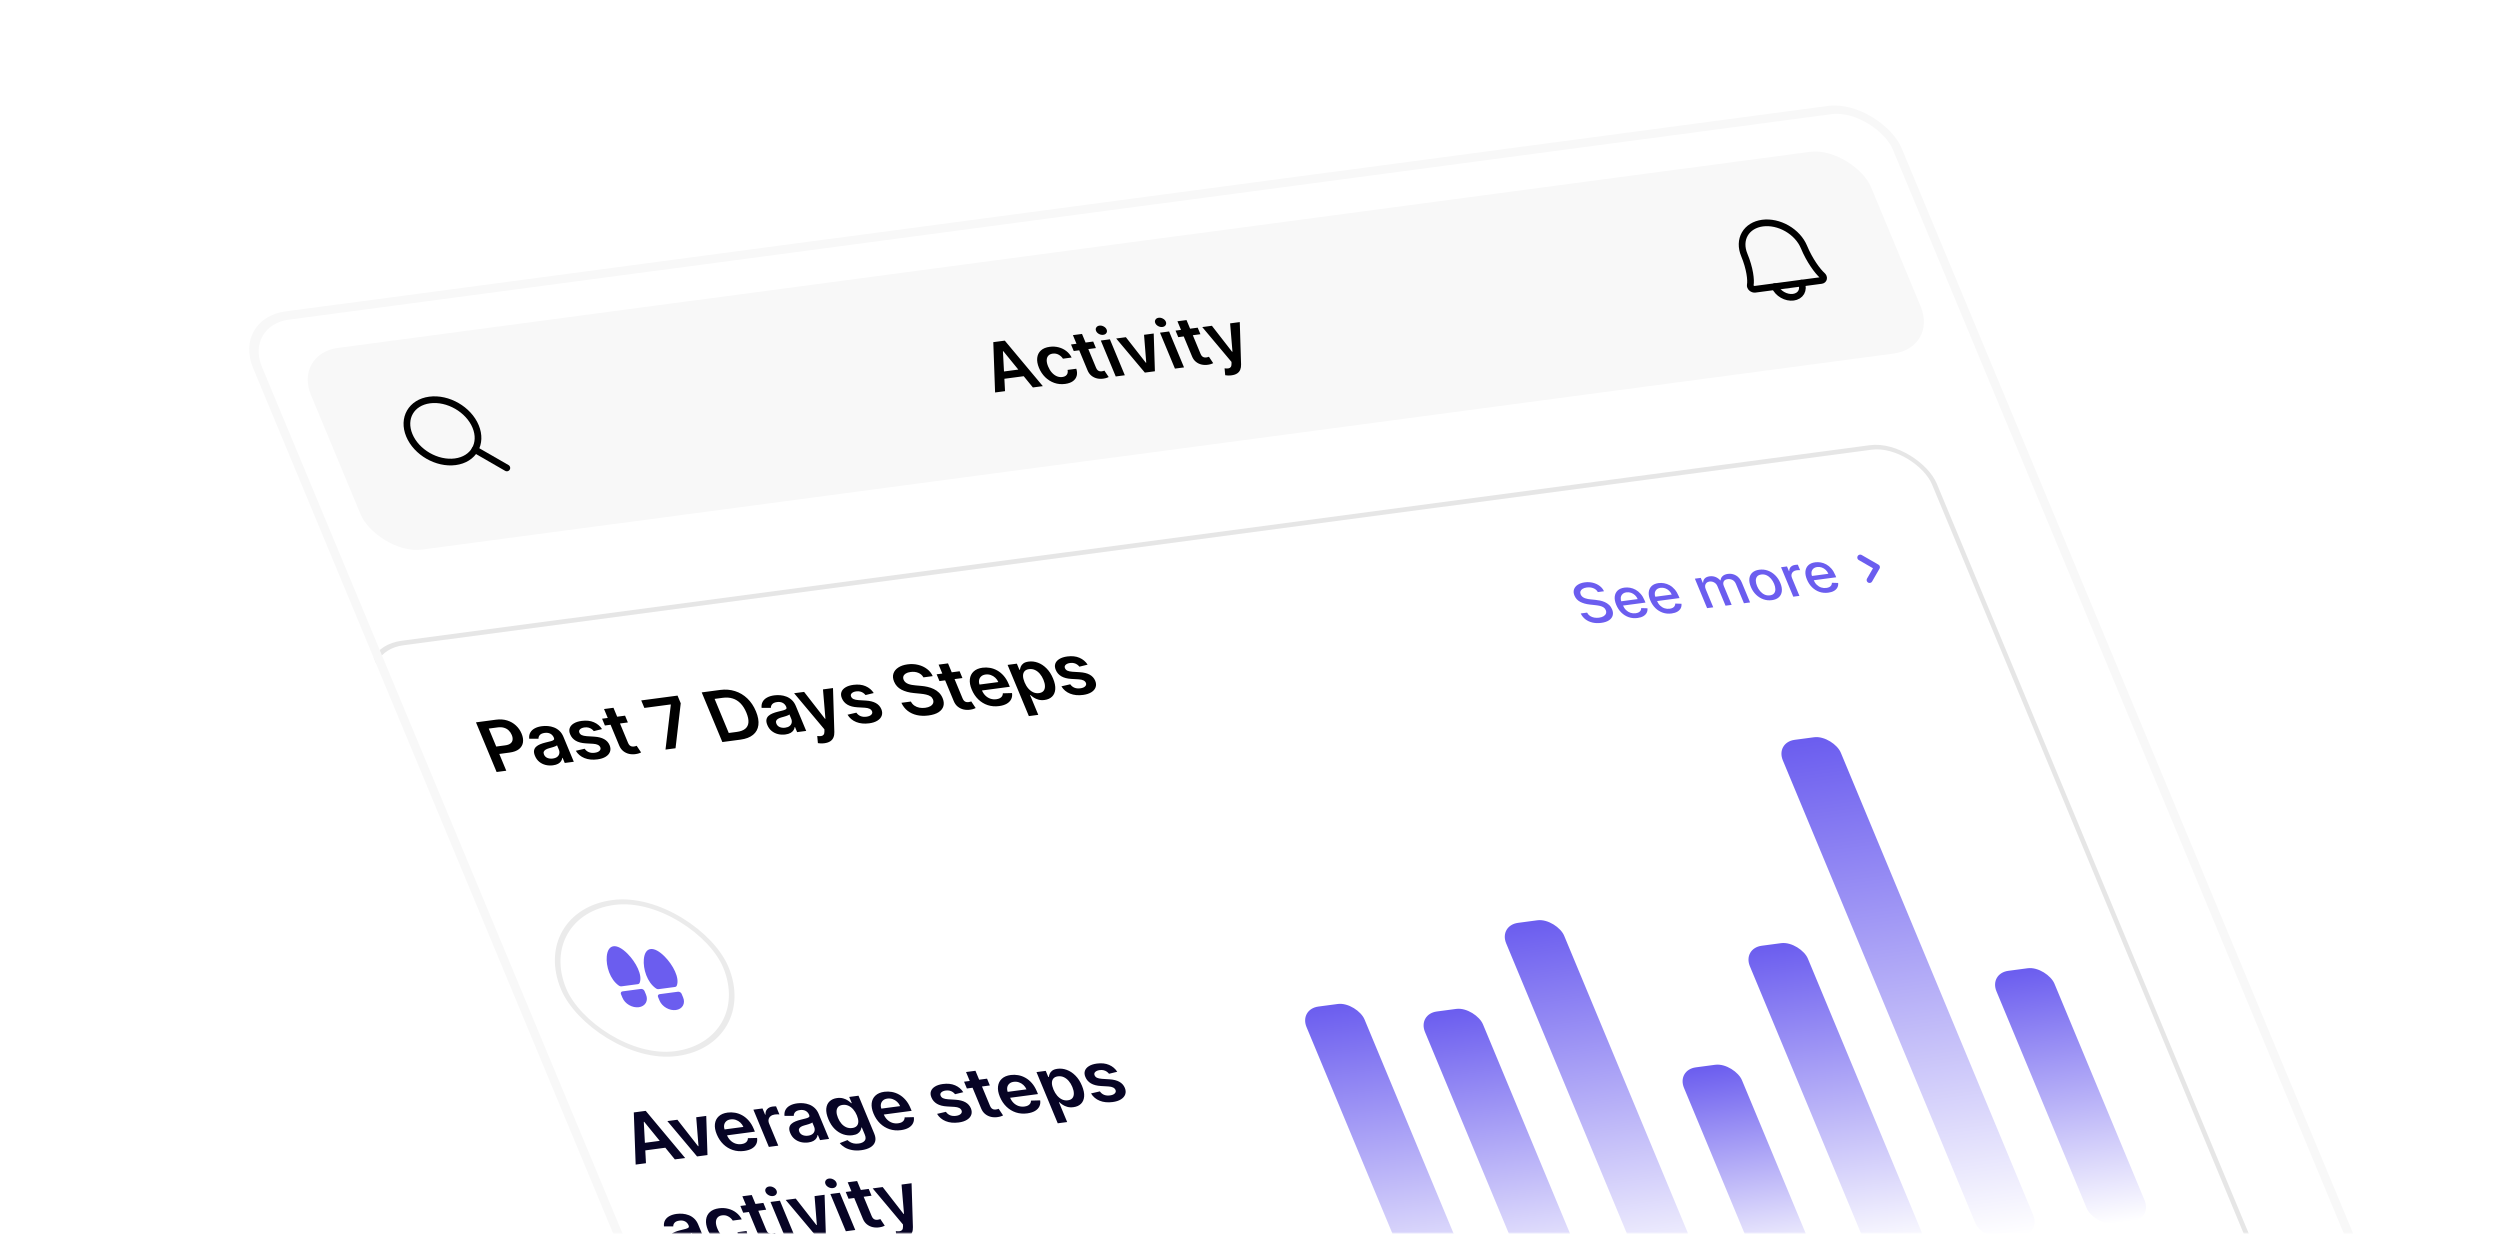 <svg width="541" height="267" viewBox="0 0 541 267" fill="none" xmlns="http://www.w3.org/2000/svg">
<mask id="mask0_523_4629" style="mask-type:alpha" maskUnits="userSpaceOnUse" x="0" y="-1" width="542" height="268">
<rect x="0" y="-0" width="541" height="267" fill="#D9D9D9"/>
</mask>
<g mask="url(#mask0_523_4629)">
<g clip-path="url(#clip0_523_4629)">
<rect width="360" height="293.714" rx="11.581" transform="matrix(0.991 -0.132 0.384 0.923 50.309 68.914)" fill="white"/>
<rect width="340.673" height="47.289" rx="9.651" transform="matrix(0.991 -0.132 0.384 0.923 63.578 76.557)" fill="#F8F8F8"/>
<g clip-path="url(#clip1_523_4629)">
<path d="M98.526 99.926C102.489 99.4 104.458 95.981 102.924 92.289C101.39 88.598 96.935 86.032 92.972 86.558C89.009 87.083 87.04 90.502 88.574 94.194C90.107 97.886 94.563 100.452 98.526 99.926Z" stroke="black" stroke-width="1.448" stroke-linecap="round" stroke-linejoin="round"/>
<path d="M102.786 97.296L109.682 101.267" stroke="black" stroke-width="1.448" stroke-linecap="round" stroke-linejoin="round"/>
</g>
<g clip-path="url(#clip2_523_4629)">
<path d="M384.097 62.026C384.391 62.736 384.976 63.375 385.723 63.805C386.469 64.235 387.316 64.42 388.078 64.319C388.839 64.218 389.452 63.84 389.782 63.267C390.112 62.694 390.131 61.974 389.837 61.264" stroke="black" stroke-width="1.448" stroke-linecap="round" stroke-linejoin="round"/>
<path d="M377.456 55.149C376.793 53.554 376.837 51.933 377.58 50.644C378.322 49.355 379.701 48.504 381.414 48.276C383.127 48.049 385.033 48.465 386.712 49.432C388.392 50.4 389.708 51.84 390.371 53.435C391.614 56.428 393.358 58.734 394.345 59.608C394.45 59.701 394.531 59.812 394.58 59.929C394.629 60.046 394.644 60.165 394.623 60.275C394.603 60.385 394.548 60.481 394.463 60.555C394.379 60.628 394.269 60.675 394.143 60.693L379.793 62.597C379.667 62.613 379.531 62.598 379.398 62.553C379.265 62.509 379.14 62.436 379.035 62.343C378.93 62.25 378.85 62.139 378.801 62.022C378.753 61.905 378.738 61.786 378.759 61.676C378.954 60.645 378.699 58.141 377.456 55.149Z" stroke="black" stroke-width="1.448" stroke-linecap="round" stroke-linejoin="round"/>
</g>
<path d="M217.49 84.648L215.337 84.933L214.948 74.042L217.437 73.712L225.67 83.562L223.518 83.847L217.12 75.998L217.033 76.01L217.49 84.648ZM215.871 80.572L221.742 79.793L222.369 81.302L216.498 82.081L215.871 80.572ZM230.501 83.081C229.667 83.192 228.881 83.116 228.141 82.855C227.405 82.593 226.751 82.182 226.179 81.624C225.609 81.062 225.161 80.388 224.834 79.602C224.506 78.811 224.379 78.093 224.454 77.445C224.528 76.794 224.792 76.261 225.246 75.844C225.702 75.424 226.338 75.159 227.153 75.051C227.831 74.961 228.479 74.998 229.098 75.162C229.719 75.322 230.272 75.592 230.759 75.973C231.245 76.35 231.626 76.816 231.902 77.37L230.021 77.62C229.79 77.255 229.479 76.967 229.089 76.755C228.701 76.54 228.27 76.463 227.795 76.526C227.393 76.58 227.081 76.728 226.861 76.971C226.639 77.21 226.521 77.529 226.507 77.926C226.496 78.323 226.599 78.783 226.816 79.306C227.036 79.836 227.309 80.281 227.634 80.64C227.958 80.996 228.313 81.257 228.699 81.423C229.088 81.585 229.487 81.639 229.896 81.585C230.186 81.547 230.424 81.462 230.611 81.33C230.799 81.195 230.931 81.019 231.005 80.802C231.079 80.586 231.088 80.334 231.029 80.046L232.91 79.796C233.091 80.353 233.12 80.863 232.996 81.329C232.871 81.791 232.598 82.176 232.18 82.484C231.76 82.789 231.2 82.988 230.501 83.081ZM236.568 73.909L237.157 75.326L232.357 75.964L231.768 74.546L236.568 73.909ZM232.179 72.525L234.147 72.264L237.18 79.566C237.283 79.812 237.401 79.996 237.536 80.117C237.672 80.234 237.817 80.308 237.971 80.337C238.125 80.367 238.283 80.371 238.446 80.349C238.569 80.332 238.678 80.309 238.773 80.279C238.871 80.248 238.944 80.222 238.993 80.201L239.92 81.591C239.829 81.638 239.694 81.695 239.515 81.762C239.34 81.828 239.114 81.883 238.838 81.927C238.351 82.005 237.878 81.995 237.42 81.896C236.96 81.793 236.547 81.595 236.181 81.301C235.818 81.008 235.537 80.617 235.339 80.131L232.179 72.525ZM241.445 81.468L238.214 73.69L240.181 73.429L243.413 81.207L241.445 81.468ZM238.744 72.455C238.433 72.496 238.125 72.436 237.82 72.273C237.514 72.107 237.304 71.888 237.191 71.614C237.076 71.337 237.09 71.088 237.235 70.865C237.378 70.64 237.606 70.506 237.918 70.465C238.233 70.423 238.542 70.485 238.844 70.652C239.149 70.814 239.359 71.034 239.474 71.311C239.587 71.585 239.572 71.834 239.429 72.06C239.288 72.281 239.06 72.413 238.744 72.455ZM249.663 72.171L249.921 80.343L247.746 80.632L241.542 73.249L243.64 72.97L247.959 78.493L248.046 78.482L247.57 72.448L249.663 72.171ZM254.256 79.768L251.024 71.99L252.992 71.729L256.223 79.507L254.256 79.768ZM251.555 70.755C251.243 70.796 250.935 70.736 250.631 70.573C250.325 70.407 250.115 70.187 250.001 69.914C249.886 69.637 249.901 69.388 250.046 69.165C250.189 68.94 250.417 68.806 250.728 68.765C251.044 68.723 251.352 68.785 251.655 68.952C251.959 69.114 252.169 69.334 252.284 69.611C252.398 69.884 252.383 70.134 252.24 70.359C252.099 70.581 251.87 70.713 251.555 70.755ZM259.185 70.907L259.774 72.325L254.974 72.962L254.385 71.544L259.185 70.907ZM254.796 69.523L256.764 69.262L259.797 76.564C259.899 76.811 260.018 76.994 260.152 77.115C260.289 77.233 260.434 77.306 260.588 77.335C260.742 77.365 260.9 77.369 261.063 77.347C261.186 77.331 261.295 77.308 261.39 77.277C261.488 77.246 261.561 77.221 261.61 77.2L262.537 78.589C262.446 78.637 262.311 78.694 262.132 78.76C261.957 78.826 261.731 78.881 261.455 78.925C260.967 79.004 260.495 78.993 260.037 78.894C259.577 78.791 259.164 78.593 258.798 78.3C258.435 78.006 258.154 77.616 257.956 77.129L254.796 69.523ZM266.497 81.221C266.228 81.257 265.972 81.269 265.727 81.259C265.486 81.252 265.289 81.232 265.134 81.199L264.997 79.71C265.316 79.75 265.587 79.753 265.81 79.72C266.033 79.687 266.203 79.595 266.32 79.444C266.442 79.296 266.502 79.067 266.5 78.757L266.494 78.315L260.167 70.777L262.255 70.5L266.619 76.118L266.706 76.107L266.196 69.977L268.288 69.699L268.568 78.862C268.583 79.295 268.523 79.675 268.388 80.003C268.254 80.334 268.033 80.602 267.724 80.807C267.42 81.015 267.011 81.153 266.497 81.221Z" fill="black"/>
<g filter="url(#filter1_d_523_4629)">
<g clip-path="url(#clip3_523_4629)">
<rect width="341.741" height="210.951" rx="10.547" transform="matrix(0.991 -0.132 0.384 0.923 84.414 128.059)" fill="white"/>
<path d="M115.467 155.062L111.003 144.316L115.329 143.741C116.215 143.624 117.022 143.679 117.751 143.907C118.483 144.135 119.115 144.498 119.647 144.995C120.181 145.489 120.59 146.077 120.873 146.759C121.159 147.448 121.258 148.081 121.169 148.658C121.079 149.234 120.794 149.717 120.314 150.105C119.832 150.491 119.146 150.742 118.256 150.86L115.389 151.241L114.725 149.64L117.31 149.297C117.828 149.228 118.217 149.088 118.478 148.876C118.739 148.665 118.887 148.401 118.923 148.087C118.962 147.771 118.903 147.423 118.744 147.042C118.586 146.661 118.365 146.335 118.083 146.067C117.805 145.797 117.465 145.604 117.064 145.488C116.666 145.367 116.205 145.341 115.683 145.411L113.768 145.665L117.557 154.784L115.467 155.062ZM127.669 153.614C127.121 153.686 126.59 153.661 126.075 153.537C125.562 153.41 125.103 153.183 124.698 152.856C124.297 152.53 123.987 152.102 123.767 151.574C123.578 151.119 123.512 150.731 123.569 150.41C123.626 150.089 123.773 149.818 124.01 149.598C124.248 149.379 124.543 149.197 124.896 149.054C125.251 148.908 125.63 148.785 126.033 148.688C126.52 148.571 126.913 148.473 127.212 148.393C127.51 148.309 127.713 148.216 127.821 148.113C127.931 148.006 127.948 147.861 127.873 147.679L127.859 147.648C127.695 147.253 127.442 146.963 127.101 146.78C126.759 146.596 126.352 146.536 125.878 146.599C125.379 146.665 125.025 146.819 124.816 147.061C124.612 147.302 124.516 147.568 124.529 147.857L122.521 147.858C122.468 147.349 122.545 146.906 122.754 146.532C122.962 146.154 123.281 145.849 123.712 145.618C124.142 145.384 124.659 145.227 125.263 145.147C125.68 145.092 126.114 145.082 126.565 145.118C127.016 145.154 127.455 145.255 127.884 145.419C128.312 145.58 128.703 145.825 129.058 146.155C129.416 146.484 129.707 146.916 129.929 147.451L132.17 152.845L130.21 153.105L129.75 151.998L129.682 152.007C129.651 152.247 129.564 152.48 129.42 152.706C129.278 152.928 129.063 153.121 128.775 153.284C128.488 153.444 128.12 153.554 127.669 153.614ZM127.619 152.148C128.028 152.093 128.352 151.971 128.59 151.781C128.826 151.587 128.973 151.353 129.03 151.08C129.09 150.806 129.059 150.521 128.935 150.224L128.541 149.274C128.497 149.331 128.407 149.391 128.271 149.454C128.138 149.516 127.984 149.575 127.81 149.631C127.635 149.687 127.461 149.74 127.287 149.789C127.113 149.838 126.962 149.88 126.834 149.916C126.546 149.994 126.3 150.093 126.096 150.213C125.892 150.332 125.753 150.48 125.68 150.656C125.605 150.828 125.618 151.037 125.72 151.281C125.865 151.631 126.112 151.877 126.46 152.019C126.809 152.161 127.195 152.204 127.619 152.148ZM138.277 145.778L136.497 146.214C136.372 146.046 136.212 145.894 136.016 145.757C135.825 145.62 135.6 145.519 135.343 145.453C135.086 145.388 134.8 145.376 134.485 145.418C134.06 145.474 133.739 145.607 133.521 145.817C133.307 146.026 133.259 146.267 133.376 146.539C133.469 146.774 133.64 146.953 133.889 147.075C134.142 147.196 134.507 147.275 134.986 147.311L136.584 147.409C137.471 147.465 138.187 147.645 138.733 147.949C139.283 148.252 139.68 148.692 139.924 149.269C140.131 149.777 140.157 150.246 140.003 150.676C139.851 151.102 139.542 151.46 139.077 151.751C138.611 152.042 138.018 152.235 137.297 152.33C136.238 152.471 135.3 152.378 134.483 152.051C133.664 151.72 133.038 151.192 132.606 150.467L134.521 150.025C134.762 150.377 135.067 150.626 135.437 150.772C135.807 150.919 136.227 150.961 136.696 150.899C137.181 150.834 137.531 150.69 137.747 150.466C137.966 150.241 138.019 149.992 137.906 149.719C137.81 149.489 137.635 149.311 137.381 149.186C137.131 149.06 136.79 148.984 136.359 148.956L134.763 148.863C133.866 148.812 133.14 148.623 132.583 148.294C132.025 147.962 131.626 147.502 131.386 146.914C131.176 146.418 131.142 145.969 131.283 145.566C131.427 145.159 131.721 144.821 132.164 144.552C132.609 144.279 133.177 144.097 133.868 144.005C134.882 143.87 135.763 143.966 136.512 144.291C137.265 144.615 137.854 145.111 138.277 145.778ZM143.262 142.869L143.873 144.338L138.899 144.998L138.289 143.529L143.262 142.869ZM138.715 141.435L140.754 141.164L143.897 148.731C144.003 148.986 144.126 149.176 144.265 149.302C144.406 149.423 144.557 149.499 144.716 149.53C144.875 149.56 145.04 149.564 145.209 149.542C145.336 149.525 145.449 149.501 145.547 149.469C145.649 149.437 145.725 149.411 145.775 149.389L146.736 150.829C146.641 150.878 146.501 150.937 146.316 151.006C146.134 151.074 145.901 151.131 145.614 151.177C145.109 151.258 144.62 151.248 144.145 151.145C143.669 151.038 143.241 150.833 142.861 150.529C142.485 150.225 142.194 149.82 141.989 149.316L138.715 141.435ZM152.015 150.211L153.163 140.514L153.133 140.44L147.438 141.196L146.763 139.57L154.62 138.527L155.311 140.19L154.184 149.923L152.015 150.211ZM168.223 148.06L164.315 148.579L159.85 137.833L163.838 137.303C164.983 137.151 166.056 137.236 167.057 137.557C168.061 137.874 168.951 138.404 169.726 139.146C170.502 139.888 171.122 140.817 171.586 141.933C172.051 143.053 172.227 144.044 172.114 144.908C172.005 145.772 171.622 146.474 170.963 147.015C170.308 147.556 169.395 147.904 168.223 148.06ZM165.704 146.617L167.422 146.389C168.226 146.282 168.839 146.057 169.263 145.713C169.685 145.365 169.918 144.901 169.962 144.319C170.004 143.734 169.854 143.03 169.513 142.208C169.171 141.386 168.753 140.722 168.257 140.216C167.76 139.706 167.191 139.352 166.55 139.153C165.91 138.949 165.2 138.9 164.419 139.003L162.64 139.24L165.704 146.617ZM177.957 146.94C177.409 147.012 176.877 146.987 176.363 146.863C175.85 146.736 175.391 146.509 174.986 146.182C174.585 145.855 174.275 145.428 174.055 144.9C173.866 144.445 173.8 144.057 173.857 143.736C173.914 143.414 174.061 143.144 174.298 142.924C174.536 142.704 174.831 142.523 175.184 142.38C175.539 142.234 175.918 142.111 176.321 142.014C176.807 141.897 177.2 141.799 177.5 141.719C177.798 141.635 178.001 141.541 178.109 141.439C178.219 141.332 178.236 141.187 178.16 141.005L178.147 140.974C177.983 140.579 177.73 140.289 177.388 140.106C177.047 139.922 176.639 139.862 176.166 139.925C175.667 139.991 175.313 140.145 175.104 140.387C174.899 140.628 174.804 140.894 174.817 141.183L172.809 141.184C172.755 140.674 172.833 140.232 173.042 139.858C173.249 139.48 173.569 139.175 174 138.944C174.429 138.71 174.947 138.553 175.551 138.473C175.968 138.417 176.402 138.408 176.853 138.444C177.303 138.48 177.743 138.58 178.172 138.745C178.6 138.906 178.991 139.151 179.345 139.481C179.704 139.81 179.994 140.242 180.217 140.777L182.458 146.171L180.498 146.431L180.038 145.324L179.97 145.333C179.939 145.573 179.852 145.806 179.708 146.032C179.566 146.254 179.351 146.446 179.063 146.61C178.776 146.77 178.408 146.88 177.957 146.94ZM177.907 145.474C178.316 145.419 178.64 145.297 178.878 145.107C179.114 144.913 179.261 144.679 179.318 144.406C179.378 144.132 179.347 143.847 179.223 143.549L178.829 142.6C178.785 142.657 178.695 142.717 178.559 142.78C178.426 142.841 178.272 142.901 178.097 142.957C177.923 143.013 177.749 143.066 177.575 143.115C177.401 143.164 177.25 143.206 177.122 143.241C176.834 143.32 176.588 143.419 176.384 143.539C176.18 143.658 176.041 143.806 175.968 143.982C175.893 144.154 175.906 144.362 176.008 144.607C176.153 144.957 176.4 145.203 176.748 145.345C177.096 145.487 177.483 145.53 177.907 145.474ZM186.404 148.836C186.126 148.873 185.86 148.886 185.606 148.875C185.357 148.868 185.152 148.847 184.992 148.813L184.85 147.27C185.18 147.312 185.461 147.315 185.692 147.281C185.923 147.246 186.1 147.151 186.221 146.994C186.348 146.841 186.409 146.604 186.407 146.283L186.401 145.825L179.845 138.014L182.008 137.727L186.531 143.548L186.621 143.536L186.092 137.185L188.26 136.897L188.55 146.392C188.566 146.84 188.504 147.234 188.363 147.574C188.225 147.917 187.995 148.195 187.676 148.407C187.361 148.622 186.937 148.765 186.404 148.836ZM197.077 137.974L195.297 138.41C195.171 138.242 195.011 138.09 194.816 137.953C194.624 137.816 194.4 137.715 194.143 137.65C193.886 137.584 193.599 137.572 193.284 137.614C192.86 137.67 192.539 137.803 192.321 138.013C192.106 138.223 192.058 138.463 192.175 138.736C192.269 138.971 192.44 139.149 192.689 139.271C192.941 139.392 193.307 139.471 193.785 139.507L195.383 139.605C196.27 139.661 196.987 139.841 197.533 140.145C198.083 140.449 198.48 140.889 198.723 141.465C198.93 141.973 198.956 142.442 198.802 142.872C198.651 143.298 198.342 143.657 197.876 143.947C197.411 144.238 196.817 144.431 196.096 144.527C195.037 144.667 194.099 144.574 193.282 144.247C192.463 143.916 191.838 143.389 191.406 142.663L193.32 142.221C193.561 142.573 193.867 142.822 194.237 142.969C194.607 143.115 195.026 143.157 195.496 143.095C195.98 143.031 196.33 142.886 196.546 142.662C196.766 142.437 196.819 142.189 196.705 141.916C196.609 141.685 196.435 141.507 196.181 141.382C195.93 141.256 195.589 141.18 195.158 141.152L193.562 141.06C192.666 141.009 191.939 140.819 191.383 140.491C190.825 140.159 190.426 139.699 190.185 139.11C189.975 138.614 189.941 138.165 190.083 137.762C190.227 137.355 190.52 137.018 190.963 136.748C191.408 136.475 191.976 136.293 192.667 136.201C193.681 136.067 194.563 136.162 195.312 136.487C196.065 136.811 196.653 137.307 197.077 137.974ZM207.829 134.582C207.586 134.131 207.216 133.803 206.72 133.6C206.227 133.396 205.671 133.335 205.051 133.417C204.615 133.475 204.267 133.586 204.006 133.75C203.746 133.913 203.576 134.111 203.498 134.343C203.42 134.575 203.435 134.826 203.543 135.095C203.636 135.319 203.771 135.506 203.949 135.656C204.13 135.806 204.34 135.925 204.579 136.015C204.817 136.102 205.069 136.168 205.333 136.214C205.598 136.26 205.86 136.294 206.118 136.315L207.304 136.423C207.779 136.46 208.251 136.532 208.719 136.64C209.192 136.747 209.638 136.901 210.059 137.104C210.484 137.306 210.862 137.568 211.194 137.889C211.525 138.21 211.788 138.604 211.981 139.069C212.243 139.699 212.3 140.276 212.154 140.801C212.006 141.323 211.661 141.761 211.12 142.118C210.581 142.47 209.849 142.707 208.926 142.83C208.028 142.949 207.195 142.923 206.427 142.751C205.662 142.58 204.991 142.27 204.413 141.823C203.838 141.375 203.388 140.796 203.061 140.087L205.117 139.814C205.303 140.184 205.556 140.479 205.877 140.698C206.198 140.918 206.559 141.066 206.959 141.142C207.362 141.217 207.782 141.226 208.218 141.168C208.672 141.108 209.044 140.992 209.333 140.821C209.625 140.646 209.821 140.432 209.922 140.178C210.021 139.921 210.009 139.639 209.885 139.331C209.765 139.051 209.581 138.832 209.332 138.673C209.083 138.511 208.776 138.389 208.414 138.308C208.054 138.223 207.647 138.159 207.193 138.116L205.75 137.975C204.705 137.874 203.811 137.629 203.067 137.24C202.326 136.848 201.795 136.267 201.476 135.497C201.213 134.864 201.166 134.285 201.337 133.761C201.511 133.236 201.862 132.799 202.392 132.452C202.92 132.102 203.587 131.873 204.395 131.766C205.213 131.657 205.986 131.695 206.712 131.879C207.44 132.059 208.079 132.36 208.626 132.782C209.173 133.2 209.577 133.711 209.84 134.315L207.829 134.582ZM215.662 133.26L216.272 134.729L211.299 135.389L210.688 133.92L215.662 133.26ZM211.114 131.826L213.153 131.556L216.296 139.122C216.402 139.377 216.525 139.568 216.664 139.693C216.806 139.815 216.956 139.891 217.116 139.921C217.275 139.952 217.439 139.956 217.608 139.933C217.736 139.916 217.849 139.892 217.946 139.861C218.048 139.829 218.124 139.802 218.175 139.781L219.135 141.22C219.041 141.269 218.901 141.328 218.716 141.397C218.534 141.466 218.3 141.523 218.014 141.568C217.509 141.65 217.019 141.639 216.545 141.536C216.068 141.429 215.64 141.224 215.261 140.92C214.885 140.616 214.594 140.212 214.388 139.707L211.114 131.826ZM224.201 140.797C223.333 140.912 222.514 140.843 221.744 140.591C220.976 140.335 220.294 139.92 219.699 139.346C219.103 138.768 218.629 138.058 218.279 137.214C217.934 136.385 217.801 135.635 217.879 134.964C217.959 134.289 218.233 133.736 218.699 133.305C219.165 132.871 219.81 132.599 220.636 132.489C221.17 132.418 221.706 132.432 222.246 132.53C222.788 132.624 223.311 132.813 223.813 133.097C224.319 133.381 224.784 133.766 225.208 134.252C225.63 134.735 225.988 135.329 226.282 136.036L226.524 136.619L219.433 137.56L218.901 136.279L224.038 135.598C223.883 135.234 223.664 134.922 223.381 134.661C223.096 134.396 222.772 134.201 222.407 134.076C222.046 133.95 221.67 133.913 221.279 133.965C220.862 134.02 220.536 134.163 220.299 134.394C220.06 134.621 219.916 134.899 219.866 135.227C219.818 135.55 219.867 135.893 220.013 136.254L220.478 137.371C220.672 137.84 220.931 138.23 221.255 138.541C221.577 138.849 221.94 139.07 222.345 139.205C222.748 139.336 223.171 139.372 223.614 139.313C223.911 139.274 224.163 139.2 224.372 139.091C224.578 138.979 224.738 138.834 224.851 138.656C224.963 138.479 225.017 138.271 225.013 138.031L227 137.978C227.074 138.463 227.015 138.903 226.822 139.297C226.632 139.688 226.316 140.014 225.874 140.276C225.431 140.534 224.873 140.708 224.201 140.797ZM230.645 142.964L226.042 131.882L228.047 131.616L228.6 132.949L228.719 132.933C228.743 132.724 228.804 132.496 228.904 132.25C229.003 132.001 229.183 131.776 229.444 131.575C229.704 131.371 230.087 131.235 230.594 131.168C231.262 131.079 231.931 131.158 232.6 131.405C233.272 131.648 233.894 132.058 234.467 132.636C235.042 133.209 235.515 133.943 235.887 134.839C236.255 135.724 236.411 136.497 236.357 137.157C236.303 137.818 236.074 138.346 235.673 138.743C235.271 139.139 234.73 139.383 234.05 139.473C233.555 139.539 233.112 139.516 232.721 139.406C232.33 139.295 231.991 139.145 231.701 138.954C231.415 138.76 231.176 138.572 230.986 138.39L230.901 138.402L232.684 142.694L230.645 142.964ZM229.715 135.647C229.932 136.168 230.2 136.614 230.521 136.985C230.845 137.355 231.203 137.631 231.595 137.811C231.989 137.988 232.402 138.047 232.834 137.99C233.285 137.93 233.616 137.768 233.827 137.504C234.036 137.236 234.137 136.896 234.128 136.484C234.122 136.068 234.014 135.608 233.804 135.104C233.597 134.604 233.335 134.17 233.02 133.802C232.705 133.434 232.349 133.16 231.953 132.98C231.558 132.8 231.133 132.74 230.678 132.801C230.243 132.859 229.917 133.014 229.702 133.268C229.486 133.522 229.379 133.852 229.382 134.257C229.388 134.662 229.499 135.126 229.715 135.647ZM243.36 131.832L241.58 132.267C241.455 132.099 241.295 131.947 241.099 131.811C240.908 131.674 240.683 131.573 240.426 131.507C240.169 131.441 239.883 131.43 239.568 131.471C239.143 131.528 238.822 131.661 238.604 131.871C238.39 132.08 238.341 132.321 238.459 132.593C238.552 132.828 238.723 133.006 238.972 133.128C239.225 133.25 239.59 133.329 240.069 133.365L241.667 133.463C242.553 133.519 243.27 133.698 243.816 134.002C244.366 134.306 244.763 134.746 245.007 135.323C245.214 135.83 245.24 136.299 245.086 136.729C244.934 137.156 244.625 137.514 244.16 137.805C243.694 138.095 243.101 138.288 242.38 138.384C241.321 138.525 240.383 138.431 239.566 138.104C238.747 137.774 238.121 137.246 237.689 136.521L239.603 136.078C239.845 136.43 240.15 136.679 240.52 136.826C240.89 136.973 241.31 137.015 241.779 136.952C242.264 136.888 242.614 136.744 242.83 136.519C243.049 136.295 243.102 136.046 242.989 135.773C242.893 135.542 242.718 135.364 242.464 135.239C242.214 135.114 241.873 135.037 241.442 135.01L239.846 134.917C238.949 134.866 238.223 134.676 237.666 134.348C237.108 134.016 236.709 133.556 236.469 132.968C236.259 132.472 236.225 132.022 236.366 131.619C236.51 131.213 236.804 130.875 237.247 130.606C237.692 130.333 238.26 130.15 238.951 130.058C239.965 129.924 240.846 130.019 241.595 130.344C242.348 130.669 242.937 131.165 243.36 131.832Z" fill="black"/>
<path d="M353.773 116.125C353.562 115.738 353.24 115.46 352.805 115.29C352.37 115.117 351.891 115.065 351.368 115.135C350.994 115.184 350.693 115.283 350.466 115.43C350.237 115.574 350.087 115.751 350.015 115.962C349.944 116.17 349.959 116.395 350.059 116.635C350.143 116.837 350.266 117.005 350.428 117.138C350.593 117.271 350.779 117.376 350.987 117.454C351.197 117.528 351.412 117.586 351.632 117.627C351.852 117.665 352.059 117.693 352.255 117.71L353.236 117.808C353.554 117.836 353.89 117.886 354.243 117.959C354.596 118.032 354.942 118.144 355.281 118.294C355.619 118.445 355.925 118.647 356.2 118.899C356.477 119.152 356.695 119.469 356.853 119.851C357.053 120.332 357.097 120.777 356.985 121.186C356.876 121.595 356.614 121.941 356.198 122.224C355.786 122.506 355.223 122.695 354.511 122.789C353.827 122.88 353.194 122.857 352.611 122.722C352.028 122.586 351.519 122.351 351.083 122.018C350.645 121.682 350.305 121.26 350.063 120.752L351.444 120.568C351.598 120.872 351.812 121.114 352.084 121.294C352.358 121.471 352.663 121.589 352.998 121.65C353.335 121.707 353.681 121.712 354.034 121.666C354.423 121.614 354.746 121.511 355.002 121.358C355.259 121.201 355.433 121.008 355.524 120.78C355.613 120.55 355.6 120.296 355.485 120.019C355.38 119.767 355.217 119.571 354.996 119.431C354.778 119.291 354.516 119.186 354.211 119.115C353.909 119.044 353.578 118.99 353.218 118.953L352.026 118.823C351.218 118.734 350.526 118.538 349.948 118.236C349.374 117.932 348.964 117.484 348.718 116.892C348.515 116.402 348.48 115.956 348.613 115.553C348.746 115.15 349.015 114.815 349.418 114.548C349.82 114.279 350.327 114.103 350.939 114.022C351.557 113.94 352.144 113.969 352.7 114.108C353.259 114.247 353.749 114.476 354.169 114.794C354.589 115.109 354.899 115.494 355.101 115.949L353.773 116.125ZM362.371 121.733C361.696 121.822 361.06 121.765 360.461 121.562C359.864 121.355 359.332 121.024 358.864 120.569C358.398 120.111 358.028 119.552 357.753 118.89C357.482 118.237 357.373 117.644 357.428 117.111C357.485 116.578 357.692 116.141 358.048 115.798C358.407 115.456 358.905 115.242 359.54 115.158C359.927 115.107 360.326 115.117 360.737 115.188C361.149 115.258 361.552 115.402 361.946 115.618C362.34 115.835 362.704 116.135 363.04 116.52C363.374 116.902 363.661 117.382 363.902 117.96L364.084 118.4L358.644 119.122L358.258 118.193L362.393 117.644C362.257 117.317 362.065 117.038 361.818 116.805C361.57 116.569 361.286 116.395 360.967 116.283C360.65 116.17 360.32 116.136 359.975 116.182C359.601 116.232 359.31 116.361 359.102 116.57C358.896 116.775 358.774 117.025 358.736 117.319C358.7 117.61 358.749 117.914 358.881 118.233L359.183 118.959C359.36 119.385 359.59 119.737 359.875 120.014C360.162 120.292 360.485 120.49 360.841 120.609C361.197 120.725 361.569 120.758 361.958 120.706C362.211 120.672 362.427 120.609 362.607 120.515C362.786 120.418 362.924 120.292 363.019 120.136C363.114 119.98 363.16 119.797 363.158 119.588L364.507 119.632C364.549 119.991 364.494 120.318 364.341 120.613C364.189 120.905 363.947 121.148 363.615 121.344C363.284 121.537 362.87 121.667 362.371 121.733ZM369.735 120.756C369.06 120.845 368.424 120.788 367.825 120.584C367.228 120.377 366.696 120.046 366.228 119.592C365.762 119.134 365.392 118.574 365.117 117.913C364.846 117.26 364.737 116.667 364.792 116.134C364.849 115.601 365.056 115.163 365.412 114.821C365.771 114.479 366.269 114.265 366.904 114.181C367.291 114.13 367.69 114.139 368.101 114.21C368.513 114.281 368.916 114.425 369.31 114.641C369.704 114.857 370.069 115.158 370.404 115.543C370.738 115.925 371.025 116.405 371.266 116.983L371.448 117.423L366.008 118.145L365.622 117.215L369.757 116.666C369.621 116.34 369.429 116.06 369.182 115.827C368.934 115.592 368.65 115.418 368.331 115.305C368.014 115.193 367.684 115.159 367.339 115.205C366.965 115.254 366.674 115.384 366.466 115.592C366.26 115.798 366.138 116.047 366.1 116.342C366.064 116.632 366.113 116.937 366.245 117.255L366.547 117.982C366.724 118.408 366.954 118.76 367.239 119.037C367.526 119.314 367.849 119.512 368.205 119.632C368.561 119.748 368.933 119.78 369.322 119.729C369.575 119.695 369.791 119.631 369.971 119.537C370.151 119.441 370.288 119.314 370.383 119.159C370.478 119.003 370.524 118.82 370.522 118.61L371.871 118.655C371.913 119.014 371.858 119.341 371.705 119.636C371.553 119.927 371.311 120.171 370.979 120.367C370.648 120.56 370.234 120.689 369.735 120.756ZM377.416 119.6L374.768 113.225L376.046 113.055L376.477 114.093L376.562 114.082C376.559 113.711 376.678 113.406 376.92 113.167C377.161 112.925 377.507 112.774 377.959 112.714C378.416 112.653 378.841 112.702 379.233 112.86C379.627 113.018 379.971 113.261 380.265 113.59L380.336 113.581C380.358 113.219 380.505 112.913 380.778 112.664C381.049 112.412 381.431 112.253 381.924 112.187C382.545 112.105 383.127 112.219 383.67 112.529C384.215 112.84 384.64 113.36 384.943 114.09L386.72 118.366L385.387 118.542L383.659 114.383C383.48 113.952 383.224 113.656 382.891 113.496C382.558 113.335 382.216 113.279 381.866 113.325C381.432 113.383 381.147 113.552 381.01 113.833C380.871 114.111 380.883 114.444 381.044 114.831L382.732 118.895L381.404 119.071L379.643 114.833C379.5 114.487 379.268 114.225 378.949 114.045C378.63 113.865 378.285 113.8 377.914 113.85C377.661 113.883 377.454 113.976 377.292 114.129C377.131 114.279 377.031 114.472 376.991 114.708C376.955 114.943 376.996 115.205 377.115 115.493L378.748 119.424L377.416 119.6ZM391.441 117.875C390.8 117.96 390.183 117.897 389.591 117.687C388.999 117.476 388.468 117.142 387.999 116.685C387.53 116.227 387.159 115.669 386.885 115.011C386.611 114.349 386.503 113.753 386.561 113.223C386.62 112.693 386.831 112.259 387.196 111.921C387.56 111.584 388.063 111.373 388.705 111.287C389.346 111.202 389.963 111.265 390.555 111.475C391.147 111.686 391.678 112.021 392.149 112.482C392.619 112.942 392.991 113.503 393.266 114.164C393.539 114.822 393.646 115.416 393.587 115.943C393.527 116.471 393.315 116.903 392.95 117.241C392.586 117.578 392.083 117.79 391.441 117.875ZM391.013 116.832C391.429 116.777 391.731 116.629 391.919 116.388C392.107 116.147 392.196 115.848 392.185 115.49C392.178 115.132 392.089 114.748 391.919 114.338C391.75 113.932 391.528 113.567 391.252 113.244C390.979 112.918 390.663 112.67 390.303 112.499C389.944 112.327 389.556 112.269 389.14 112.325C388.721 112.38 388.417 112.53 388.227 112.774C388.04 113.018 387.951 113.32 387.96 113.681C387.97 114.039 388.06 114.421 388.229 114.828C388.399 115.238 388.621 115.604 388.893 115.927C389.168 116.249 389.484 116.495 389.843 116.663C390.204 116.832 390.594 116.888 391.013 116.832ZM396.065 117.125L393.417 110.75L394.704 110.579L395.125 111.592L395.196 111.582C395.178 111.222 395.286 110.923 395.519 110.685C395.754 110.444 396.073 110.296 396.474 110.243C396.557 110.232 396.656 110.222 396.771 110.213C396.889 110.203 396.983 110.198 397.051 110.197L397.545 111.384C397.485 111.378 397.384 111.375 397.241 111.377C397.096 111.375 396.955 111.384 396.819 111.402C396.504 111.444 396.249 111.543 396.054 111.7C395.861 111.855 395.739 112.05 395.687 112.288C395.634 112.523 395.665 112.778 395.78 113.055L397.397 116.948L396.065 117.125ZM403.639 116.256C402.964 116.345 402.328 116.288 401.729 116.085C401.132 115.878 400.6 115.547 400.132 115.092C399.666 114.634 399.296 114.075 399.021 113.413C398.75 112.76 398.641 112.167 398.696 111.634C398.753 111.101 398.96 110.664 399.316 110.321C399.675 109.979 400.173 109.765 400.808 109.681C401.195 109.63 401.594 109.64 402.005 109.711C402.417 109.781 402.82 109.925 403.214 110.141C403.608 110.358 403.972 110.658 404.308 111.043C404.642 111.425 404.929 111.905 405.17 112.483L405.352 112.923L399.912 113.645L399.526 112.716L403.661 112.167C403.525 111.84 403.333 111.561 403.086 111.328C402.838 111.092 402.554 110.918 402.235 110.806C401.918 110.693 401.588 110.659 401.243 110.705C400.869 110.755 400.578 110.884 400.37 111.093C400.164 111.298 400.042 111.548 400.004 111.842C399.968 112.133 400.017 112.437 400.149 112.756L400.451 113.482C400.628 113.908 400.858 114.26 401.143 114.537C401.43 114.815 401.753 115.013 402.109 115.132C402.465 115.248 402.837 115.281 403.226 115.229C403.479 115.195 403.695 115.132 403.875 115.038C404.054 114.941 404.192 114.815 404.287 114.659C404.382 114.503 404.428 114.32 404.426 114.111L405.775 114.155C405.817 114.514 405.762 114.841 405.609 115.136C405.457 115.428 405.215 115.671 404.883 115.867C404.552 116.06 404.138 116.19 403.639 116.256Z" fill="#6B5DEF"/>
<g clip-path="url(#clip4_523_4629)">
<path d="M410.552 108.648L414.178 110.737L412.575 113.519" stroke="#6B5DEF" stroke-width="1.266" stroke-linecap="round" stroke-linejoin="round"/>
</g>
<rect width="12.657" height="72.114" rx="4.219" transform="matrix(0.991 -0.132 0.384 0.923 289.115 206.377)" fill="url(#paint0_linear_523_4629)"/>
<rect width="12.657" height="67.087" rx="4.219" transform="matrix(0.991 -0.132 0.384 0.923 314.751 207.443)" fill="url(#paint1_linear_523_4629)"/>
<rect width="12.657" height="84.38" rx="4.219" transform="matrix(0.991 -0.132 0.384 0.923 332.319 188.263)" fill="url(#paint2_linear_523_4629)"/>
<rect width="12.657" height="47.047" rx="4.219" transform="matrix(0.991 -0.132 0.384 0.923 370.797 219.533)" fill="url(#paint3_linear_523_4629)"/>
<rect width="12.571" height="6.857" rx="3.429" transform="matrix(0.991 -0.132 0.384 0.923 390.491 267.644)" fill="black" fill-opacity="0.06"/>
<rect width="12.657" height="72.114" rx="4.219" transform="matrix(0.991 -0.132 0.384 0.923 385.057 193.215)" fill="url(#paint4_linear_523_4629)"/>
<rect width="12.571" height="6.857" rx="3.429" transform="matrix(0.991 -0.132 0.384 0.923 415.156 264.37)" fill="black" fill-opacity="0.06"/>
<rect width="12.657" height="116.873" rx="4.219" transform="matrix(0.991 -0.132 0.384 0.923 392.187 148.656)" fill="url(#paint5_linear_523_4629)"/>
<rect width="12.571" height="6.857" rx="3.429" transform="matrix(0.991 -0.132 0.384 0.923 439.113 261.191)" fill="black" fill-opacity="0.06"/>
<rect width="12.657" height="59.275" rx="4.219" transform="matrix(0.991 -0.132 0.384 0.923 438.418 198.643)" fill="url(#paint6_linear_523_4629)"/>
<rect width="12.571" height="6.857" rx="3.429" transform="matrix(0.991 -0.132 0.384 0.923 462.903 258.033)" fill="black" fill-opacity="0.06"/>
<rect x="0.786" y="0.453" width="35.429" height="35.429" rx="17.714" transform="matrix(0.991 -0.132 0.384 0.923 122.202 185.325)" stroke="black" stroke-opacity="0.08" stroke-width="1.143"/>
<g clip-path="url(#clip5_523_4629)">
<path d="M155.499 203.061L155.828 203.853C156.09 204.483 156.072 205.123 155.779 205.633C155.486 206.142 154.941 206.478 154.264 206.568C153.587 206.658 152.834 206.494 152.171 206.111C151.507 205.729 150.987 205.16 150.725 204.53L150.397 203.739C150.338 203.599 150.342 203.456 150.408 203.343C150.473 203.23 150.594 203.156 150.744 203.136L154.709 202.609C154.784 202.599 154.863 202.602 154.943 202.62C155.024 202.637 155.103 202.667 155.176 202.709C155.249 202.751 155.316 202.804 155.371 202.864C155.427 202.925 155.47 202.992 155.499 203.061ZM146.687 202.004L142.722 202.53C142.572 202.55 142.451 202.625 142.386 202.738C142.321 202.851 142.317 202.993 142.375 203.133L142.704 203.924C142.965 204.554 143.485 205.122 144.148 205.504C144.811 205.886 145.563 206.05 146.239 205.961C146.915 205.871 147.46 205.535 147.753 205.026C148.046 204.517 148.064 203.878 147.802 203.248L147.473 202.456C147.415 202.316 147.3 202.19 147.152 202.105C147.005 202.02 146.838 201.984 146.687 202.004ZM140.759 192.768C139.934 192.878 139.418 193.664 139.302 194.98C139.12 197.049 139.988 199.97 141.953 201.31C142.031 201.363 142.119 201.403 142.208 201.426C142.298 201.45 142.388 201.456 142.472 201.445L146.052 200.97C146.136 200.959 146.211 200.93 146.273 200.887C146.335 200.843 146.382 200.786 146.41 200.718C147.115 199.024 145.591 196.188 143.8 194.383C142.659 193.233 141.578 192.659 140.759 192.768ZM150.504 202.054L154.083 201.579C154.167 201.568 154.243 201.54 154.305 201.496C154.367 201.453 154.414 201.395 154.442 201.327C155.146 199.633 153.622 196.797 151.831 194.992C150.687 193.839 149.605 193.265 148.78 193.374C147.956 193.483 147.442 194.269 147.325 195.585C147.144 197.654 148.012 200.575 149.977 201.915C150.055 201.97 150.143 202.011 150.234 202.035C150.325 202.059 150.416 202.066 150.501 202.054L150.504 202.054Z" fill="#6B5DEF"/>
</g>
<path d="M147.788 239.72L145.558 240.016L145.154 228.731L147.734 228.389L156.265 238.595L154.034 238.891L147.405 230.758L147.315 230.77L147.788 239.72ZM146.111 235.497L152.194 234.69L152.843 236.253L146.76 237.061L146.111 235.497ZM160.831 229.485L161.098 237.954L158.845 238.253L152.416 230.602L154.59 230.313L159.065 236.036L159.155 236.025L158.662 229.773L160.831 229.485ZM169.032 237.067C168.165 237.182 167.346 237.113 166.576 236.861C165.808 236.605 165.126 236.19 164.531 235.616C163.934 235.038 163.461 234.327 163.111 233.484C162.766 232.655 162.633 231.905 162.711 231.234C162.791 230.559 163.064 230.006 163.531 229.575C163.996 229.141 164.642 228.869 165.468 228.759C166.001 228.688 166.538 228.702 167.078 228.8C167.62 228.894 168.142 229.083 168.645 229.367C169.151 229.651 169.616 230.036 170.04 230.522C170.462 231.005 170.82 231.599 171.114 232.306L171.356 232.888L164.264 233.83L163.732 232.549L168.869 231.868C168.714 231.504 168.495 231.192 168.213 230.93C167.928 230.666 167.603 230.471 167.239 230.346C166.877 230.22 166.502 230.183 166.111 230.235C165.694 230.29 165.367 230.433 165.13 230.664C164.892 230.891 164.748 231.169 164.698 231.497C164.65 231.82 164.699 232.163 164.845 232.523L165.309 233.641C165.504 234.11 165.763 234.5 166.087 234.811C166.409 235.119 166.772 235.34 167.177 235.475C167.58 235.606 168.003 235.642 168.446 235.583C168.742 235.544 168.995 235.47 169.203 235.361C169.41 235.249 169.57 235.104 169.682 234.926C169.795 234.749 169.849 234.541 169.845 234.301L171.831 234.248C171.906 234.733 171.847 235.172 171.654 235.567C171.464 235.958 171.148 236.284 170.706 236.546C170.262 236.804 169.704 236.977 169.032 237.067ZM174.38 236.191L171.032 228.131L173.009 227.869L173.567 229.212L173.657 229.2C173.622 228.714 173.743 228.32 174.021 228.017C174.302 227.71 174.69 227.524 175.186 227.458C175.298 227.443 175.426 227.432 175.57 227.424C175.715 227.412 175.839 227.409 175.94 227.414L176.666 229.161C176.568 229.144 176.421 229.138 176.224 229.142C176.03 229.142 175.846 229.153 175.674 229.176C175.302 229.226 174.999 229.345 174.765 229.535C174.533 229.721 174.387 229.956 174.327 230.241C174.267 230.526 174.308 230.839 174.451 231.182L176.419 235.92L174.38 236.191ZM182.912 235.23C182.364 235.303 181.833 235.277 181.318 235.154C180.805 235.026 180.346 234.799 179.941 234.473C179.54 234.146 179.23 233.718 179.01 233.19C178.821 232.735 178.755 232.347 178.812 232.026C178.869 231.705 179.016 231.434 179.253 231.215C179.491 230.995 179.786 230.814 180.139 230.671C180.494 230.524 180.873 230.402 181.276 230.304C181.763 230.188 182.156 230.089 182.455 230.009C182.753 229.925 182.956 229.832 183.064 229.729C183.174 229.622 183.191 229.478 183.116 229.296L183.102 229.264C182.938 228.869 182.685 228.58 182.344 228.396C182.002 228.213 181.595 228.152 181.121 228.215C180.622 228.281 180.268 228.435 180.059 228.677C179.855 228.918 179.759 229.184 179.772 229.474L177.764 229.475C177.711 228.965 177.788 228.523 177.997 228.148C178.205 227.77 178.524 227.466 178.955 227.235C179.385 227.001 179.902 226.843 180.506 226.763C180.923 226.708 181.357 226.698 181.808 226.734C182.259 226.771 182.698 226.871 183.127 227.035C183.555 227.196 183.946 227.442 184.301 227.771C184.659 228.1 184.95 228.532 185.172 229.067L187.413 234.461L185.453 234.721L184.993 233.614L184.925 233.623C184.894 233.863 184.807 234.096 184.663 234.322C184.521 234.544 184.306 234.737 184.018 234.901C183.731 235.06 183.363 235.17 182.912 235.23ZM182.862 233.764C183.271 233.71 183.595 233.587 183.833 233.397C184.069 233.203 184.216 232.97 184.273 232.697C184.333 232.423 184.302 232.137 184.178 231.84L183.784 230.89C183.74 230.948 183.65 231.008 183.514 231.07C183.381 231.132 183.227 231.191 183.053 231.247C182.878 231.304 182.704 231.356 182.53 231.405C182.356 231.454 182.205 231.496 182.077 231.532C181.789 231.611 181.543 231.71 181.339 231.829C181.135 231.948 180.996 232.096 180.923 232.272C180.848 232.444 180.861 232.653 180.963 232.898C181.108 233.248 181.355 233.493 181.703 233.635C182.051 233.778 182.438 233.82 182.862 233.764ZM194.392 236.901C193.66 236.998 192.992 236.989 192.39 236.873C191.789 236.761 191.264 236.572 190.817 236.307C190.37 236.041 190.007 235.73 189.728 235.372L191.392 234.714C191.54 234.86 191.724 235 191.946 235.133C192.169 235.269 192.435 235.371 192.744 235.437C193.058 235.506 193.419 235.513 193.829 235.459C194.407 235.382 194.831 235.187 195.101 234.875C195.373 234.565 195.386 234.113 195.138 233.519L194.504 231.992L194.403 232.005C194.379 232.215 194.309 232.437 194.192 232.67C194.078 232.903 193.886 233.111 193.613 233.295C193.345 233.478 192.963 233.603 192.467 233.669C191.802 233.757 191.139 233.692 190.478 233.473C189.819 233.25 189.209 232.87 188.649 232.332C188.091 231.789 187.629 231.079 187.265 230.201C186.897 229.316 186.744 228.548 186.807 227.898C186.872 227.243 187.109 226.723 187.519 226.336C187.927 225.946 188.464 225.707 189.129 225.619C189.636 225.552 190.086 225.577 190.479 225.694C190.875 225.808 191.217 225.964 191.505 226.162C191.792 226.356 192.027 226.544 192.21 226.727L192.322 226.712L191.769 225.379L193.78 225.112L197.182 233.303C197.469 233.992 197.529 234.586 197.363 235.084C197.198 235.582 196.856 235.983 196.337 236.289C195.818 236.594 195.169 236.798 194.392 236.901ZM192.417 232.103C192.849 232.046 193.176 231.899 193.399 231.663C193.621 231.426 193.735 231.114 193.74 230.726C193.746 230.338 193.641 229.886 193.428 229.372C193.217 228.865 192.954 228.431 192.637 228.071C192.325 227.71 191.973 227.445 191.582 227.275C191.193 227.102 190.779 227.044 190.339 227.102C189.885 227.163 189.551 227.323 189.339 227.584C189.126 227.845 189.023 228.178 189.029 228.583C189.033 228.985 189.137 229.429 189.339 229.915C189.543 230.408 189.8 230.83 190.108 231.18C190.418 231.527 190.768 231.783 191.158 231.949C191.55 232.111 191.97 232.162 192.417 232.103ZM202.954 232.565C202.087 232.68 201.268 232.611 200.498 232.359C199.73 232.103 199.048 231.688 198.453 231.114C197.856 230.536 197.383 229.825 197.033 228.982C196.688 228.153 196.555 227.403 196.633 226.732C196.713 226.057 196.986 225.504 197.453 225.073C197.918 224.639 198.564 224.367 199.39 224.257C199.923 224.186 200.46 224.2 201 224.298C201.542 224.392 202.064 224.581 202.567 224.865C203.073 225.149 203.538 225.534 203.962 226.02C204.384 226.503 204.742 227.097 205.036 227.804L205.278 228.386L198.186 229.327L197.654 228.047L202.791 227.365C202.636 227.002 202.417 226.69 202.134 226.428C201.85 226.163 201.525 225.969 201.16 225.843C200.799 225.718 200.423 225.681 200.033 225.733C199.616 225.788 199.289 225.931 199.052 226.162C198.814 226.389 198.67 226.667 198.62 226.995C198.572 227.318 198.621 227.661 198.767 228.021L199.231 229.139C199.426 229.608 199.685 229.998 200.009 230.309C200.331 230.617 200.694 230.838 201.098 230.973C201.502 231.104 201.925 231.14 202.368 231.081C202.664 231.042 202.917 230.968 203.125 230.859C203.332 230.746 203.492 230.602 203.604 230.424C203.717 230.247 203.771 230.039 203.767 229.799L205.753 229.746C205.828 230.231 205.769 230.67 205.576 231.065C205.386 231.456 205.07 231.782 204.628 232.044C204.184 232.302 203.626 232.475 202.954 232.565ZM216.452 224.351L214.672 224.787C214.547 224.619 214.387 224.466 214.191 224.33C214 224.193 213.775 224.092 213.518 224.026C213.261 223.961 212.975 223.949 212.66 223.991C212.235 224.047 211.914 224.18 211.696 224.39C211.482 224.599 211.434 224.84 211.551 225.112C211.644 225.347 211.815 225.526 212.064 225.648C212.317 225.769 212.682 225.848 213.161 225.884L214.759 225.982C215.646 226.038 216.362 226.218 216.908 226.522C217.458 226.825 217.855 227.265 218.099 227.842C218.306 228.35 218.332 228.818 218.178 229.249C218.026 229.675 217.717 230.033 217.252 230.324C216.786 230.614 216.193 230.808 215.472 230.903C214.413 231.044 213.475 230.951 212.658 230.623C211.839 230.293 211.213 229.765 210.781 229.04L212.696 228.598C212.937 228.95 213.242 229.199 213.612 229.345C213.982 229.492 214.402 229.534 214.871 229.472C215.356 229.407 215.706 229.263 215.922 229.039C216.141 228.814 216.194 228.565 216.081 228.292C215.985 228.061 215.81 227.884 215.556 227.759C215.306 227.633 214.965 227.556 214.534 227.529L212.938 227.436C212.041 227.385 211.315 227.196 210.758 226.867C210.2 226.535 209.801 226.075 209.561 225.487C209.351 224.991 209.317 224.541 209.458 224.139C209.602 223.732 209.896 223.394 210.339 223.125C210.784 222.852 211.352 222.669 212.043 222.578C213.057 222.443 213.938 222.538 214.687 222.863C215.44 223.188 216.029 223.684 216.452 224.351ZM221.596 221.421L222.206 222.89L217.233 223.55L216.623 222.081L221.596 221.421ZM217.048 219.987L219.087 219.716L222.23 227.282C222.337 227.538 222.459 227.728 222.599 227.854C222.74 227.975 222.891 228.051 223.05 228.082C223.209 228.112 223.373 228.116 223.542 228.094C223.67 228.077 223.783 228.053 223.881 228.021C223.982 227.989 224.058 227.963 224.109 227.941L225.069 229.38C224.975 229.43 224.835 229.489 224.65 229.558C224.468 229.626 224.234 229.683 223.948 229.729C223.443 229.81 222.953 229.8 222.479 229.697C222.002 229.59 221.575 229.385 221.195 229.081C220.819 228.776 220.528 228.372 220.322 227.868L217.048 219.987ZM230.293 228.936C229.426 229.051 228.607 228.983 227.837 228.731C227.069 228.475 226.387 228.059 225.792 227.485C225.195 226.907 224.722 226.197 224.372 225.354C224.027 224.525 223.894 223.775 223.972 223.104C224.052 222.429 224.325 221.876 224.792 221.445C225.257 221.01 225.903 220.738 226.729 220.629C227.262 220.558 227.799 220.572 228.339 220.67C228.881 220.764 229.403 220.953 229.906 221.237C230.412 221.52 230.877 221.905 231.301 222.391C231.723 222.874 232.081 223.469 232.375 224.176L232.617 224.758L225.525 225.699L224.993 224.419L230.13 223.737C229.975 223.374 229.756 223.061 229.473 222.8C229.189 222.535 228.864 222.34 228.5 222.215C228.138 222.09 227.762 222.053 227.372 222.105C226.955 222.16 226.628 222.303 226.391 222.534C226.153 222.761 226.009 223.038 225.959 223.366C225.911 223.69 225.96 224.032 226.106 224.393L226.57 225.511C226.765 225.979 227.024 226.369 227.348 226.681C227.67 226.989 228.033 227.21 228.437 227.344C228.841 227.475 229.264 227.512 229.707 227.453C230.003 227.413 230.256 227.339 230.464 227.23C230.671 227.118 230.831 226.973 230.943 226.796C231.056 226.619 231.11 226.41 231.106 226.171L233.092 226.118C233.167 226.602 233.108 227.042 232.915 227.437C232.725 227.827 232.409 228.153 231.967 228.415C231.523 228.673 230.965 228.847 230.293 228.936ZM236.897 231.083L232.293 220.001L234.298 219.735L234.852 221.068L234.97 221.052C234.994 220.842 235.056 220.614 235.156 220.368C235.254 220.119 235.434 219.894 235.695 219.693C235.955 219.489 236.339 219.353 236.845 219.286C237.514 219.197 238.183 219.276 238.852 219.524C239.523 219.767 240.145 220.177 240.718 220.754C241.293 221.327 241.766 222.062 242.138 222.957C242.506 223.842 242.663 224.615 242.608 225.275C242.554 225.936 242.326 226.465 241.924 226.861C241.522 227.258 240.981 227.501 240.302 227.591C239.806 227.657 239.363 227.635 238.972 227.524C238.582 227.414 238.242 227.263 237.953 227.073C237.666 226.878 237.427 226.69 237.237 226.509L237.153 226.52L238.936 230.812L236.897 231.083ZM235.967 223.765C236.183 224.286 236.452 224.732 236.772 225.103C237.096 225.474 237.454 225.749 237.846 225.93C238.241 226.106 238.654 226.166 239.085 226.108C239.536 226.049 239.867 225.887 240.078 225.622C240.288 225.355 240.388 225.015 240.379 224.602C240.373 224.186 240.265 223.726 240.056 223.223C239.848 222.722 239.586 222.288 239.271 221.92C238.956 221.553 238.6 221.279 238.205 221.099C237.809 220.919 237.384 220.859 236.93 220.919C236.494 220.977 236.168 221.133 235.953 221.386C235.737 221.64 235.631 221.97 235.633 222.376C235.639 222.781 235.75 223.244 235.967 223.765ZM249.77 219.929L247.99 220.365C247.865 220.197 247.704 220.045 247.509 219.908C247.317 219.771 247.093 219.67 246.836 219.604C246.579 219.539 246.293 219.527 245.977 219.569C245.553 219.625 245.232 219.758 245.014 219.968C244.8 220.177 244.751 220.418 244.869 220.69C244.962 220.925 245.133 221.104 245.382 221.226C245.635 221.347 246 221.426 246.479 221.462L248.077 221.56C248.963 221.616 249.68 221.796 250.226 222.1C250.776 222.403 251.173 222.843 251.417 223.42C251.624 223.928 251.65 224.397 251.496 224.827C251.344 225.253 251.035 225.611 250.57 225.902C250.104 226.193 249.511 226.386 248.79 226.481C247.731 226.622 246.793 226.529 245.975 226.202C245.157 225.871 244.531 225.343 244.099 224.618L246.013 224.176C246.255 224.528 246.56 224.777 246.93 224.923C247.3 225.07 247.72 225.112 248.189 225.05C248.673 224.985 249.024 224.841 249.239 224.617C249.459 224.392 249.512 224.143 249.399 223.87C249.303 223.64 249.128 223.462 248.874 223.337C248.624 223.211 248.283 223.135 247.851 223.107L246.256 223.014C245.359 222.963 244.633 222.774 244.076 222.445C243.518 222.113 243.119 221.653 242.879 221.065C242.669 220.569 242.635 220.12 242.776 219.717C242.92 219.31 243.214 218.972 243.657 218.703C244.102 218.43 244.67 218.248 245.361 218.156C246.375 218.021 247.256 218.117 248.005 218.442C248.758 218.766 249.346 219.262 249.77 219.929ZM156.83 259.154C156.282 259.227 155.751 259.201 155.236 259.078C154.723 258.95 154.264 258.723 153.859 258.397C153.458 258.07 153.148 257.642 152.928 257.114C152.739 256.659 152.673 256.271 152.73 255.95C152.787 255.629 152.934 255.358 153.171 255.138C153.409 254.919 153.704 254.737 154.057 254.595C154.412 254.448 154.791 254.326 155.194 254.228C155.68 254.112 156.073 254.013 156.373 253.933C156.671 253.849 156.874 253.756 156.982 253.653C157.092 253.546 157.109 253.402 157.033 253.22L157.02 253.188C156.856 252.793 156.603 252.504 156.261 252.32C155.92 252.137 155.512 252.076 155.039 252.139C154.54 252.205 154.186 252.359 153.977 252.601C153.772 252.842 153.677 253.108 153.69 253.398L151.682 253.398C151.628 252.889 151.706 252.447 151.915 252.072C152.123 251.694 152.442 251.389 152.873 251.159C153.303 250.925 153.82 250.767 154.424 250.687C154.841 250.632 155.275 250.622 155.726 250.658C156.176 250.694 156.616 250.795 157.045 250.959C157.473 251.12 157.864 251.366 158.219 251.695C158.577 252.024 158.867 252.456 159.09 252.991L161.331 258.385L159.371 258.645L158.911 257.538L158.843 257.547C158.812 257.787 158.725 258.02 158.581 258.246C158.439 258.468 158.224 258.661 157.936 258.825C157.649 258.984 157.281 259.094 156.83 259.154ZM156.78 257.688C157.189 257.634 157.513 257.511 157.751 257.321C157.987 257.127 158.134 256.894 158.191 256.62C158.251 256.347 158.22 256.061 158.096 255.764L157.702 254.814C157.658 254.871 157.568 254.931 157.432 254.994C157.299 255.056 157.145 255.115 156.971 255.171C156.796 255.228 156.622 255.28 156.448 255.329C156.274 255.378 156.123 255.42 155.995 255.456C155.707 255.535 155.461 255.634 155.257 255.753C155.053 255.872 154.914 256.02 154.841 256.196C154.766 256.368 154.779 256.577 154.881 256.822C155.026 257.171 155.273 257.417 155.621 257.559C155.969 257.701 156.356 257.744 156.78 257.688ZM167.061 257.791C166.198 257.905 165.383 257.827 164.616 257.556C163.854 257.284 163.176 256.859 162.583 256.281C161.993 255.699 161.528 255 161.189 254.185C160.849 253.367 160.718 252.622 160.796 251.951C160.872 251.276 161.146 250.723 161.616 250.292C162.089 249.856 162.748 249.582 163.593 249.47C164.295 249.377 164.967 249.415 165.608 249.585C166.251 249.75 166.825 250.03 167.329 250.425C167.833 250.816 168.227 251.299 168.514 251.873L166.565 252.132C166.325 251.754 166.002 251.455 165.598 251.236C165.196 251.012 164.749 250.933 164.258 250.999C163.841 251.054 163.518 251.207 163.29 251.459C163.06 251.707 162.938 252.037 162.923 252.449C162.911 252.86 163.018 253.337 163.244 253.879C163.472 254.428 163.754 254.889 164.091 255.262C164.427 255.63 164.795 255.901 165.195 256.073C165.597 256.241 166.011 256.297 166.435 256.24C166.736 256.201 166.982 256.112 167.175 255.976C167.371 255.836 167.507 255.653 167.584 255.429C167.661 255.205 167.669 254.943 167.609 254.645L169.558 254.387C169.746 254.963 169.776 255.493 169.647 255.975C169.517 256.453 169.235 256.852 168.801 257.172C168.366 257.488 167.786 257.694 167.061 257.791ZM173.19 248.307L173.8 249.776L168.827 250.437L168.216 248.967L173.19 248.307ZM168.642 246.873L170.681 246.603L173.824 254.169C173.93 254.424 174.053 254.615 174.192 254.74C174.334 254.862 174.484 254.938 174.643 254.968C174.803 254.999 174.967 255.003 175.136 254.98C175.264 254.964 175.376 254.939 175.474 254.908C175.576 254.876 175.652 254.849 175.702 254.828L176.663 256.267C176.568 256.317 176.429 256.376 176.243 256.445C176.062 256.513 175.828 256.57 175.542 256.615C175.037 256.697 174.547 256.686 174.072 256.583C173.596 256.477 173.168 256.271 172.788 255.967C172.412 255.663 172.121 255.259 171.916 254.755L168.642 246.873ZM178.084 256.161L174.736 248.102L176.775 247.831L180.123 255.891L178.084 256.161ZM175.286 246.822C174.963 246.865 174.644 246.802 174.328 246.634C174.011 246.462 173.794 246.234 173.676 245.951C173.557 245.664 173.572 245.405 173.722 245.175C173.871 244.941 174.107 244.803 174.429 244.76C174.756 244.717 175.076 244.781 175.389 244.954C175.705 245.122 175.923 245.35 176.042 245.637C176.159 245.92 176.144 246.179 175.995 246.412C175.849 246.642 175.613 246.779 175.286 246.822ZM186.441 246.549L186.708 255.017L184.455 255.316L178.026 247.665L180.2 247.377L184.676 253.1L184.766 253.088L184.272 246.836L186.441 246.549ZM191.041 254.442L187.693 246.382L189.732 246.112L193.08 254.171L191.041 254.442ZM188.243 245.102C187.92 245.145 187.601 245.083 187.285 244.914C186.968 244.742 186.751 244.514 186.633 244.231C186.514 243.944 186.529 243.686 186.679 243.455C186.828 243.222 187.064 243.083 187.386 243.04C187.713 242.997 188.033 243.062 188.346 243.234C188.662 243.403 188.88 243.63 188.999 243.917C189.116 244.2 189.101 244.459 188.952 244.693C188.806 244.923 188.57 245.059 188.243 245.102ZM195.99 245.281L196.601 246.75L191.627 247.41L191.017 245.941L195.99 245.281ZM191.443 243.847L193.481 243.577L196.625 251.143C196.731 251.398 196.854 251.589 196.993 251.714C197.134 251.836 197.285 251.912 197.444 251.942C197.603 251.973 197.768 251.977 197.937 251.954C198.064 251.937 198.177 251.913 198.275 251.882C198.376 251.85 198.453 251.823 198.503 251.802L199.464 253.241C199.369 253.29 199.229 253.35 199.044 253.419C198.862 253.487 198.629 253.544 198.342 253.589C197.837 253.671 197.348 253.66 196.873 253.557C196.397 253.451 195.969 253.245 195.589 252.941C195.213 252.637 194.922 252.233 194.717 251.728L191.443 243.847ZM203.408 255.99C203.13 256.026 202.864 256.04 202.61 256.029C202.361 256.021 202.157 256.001 201.996 255.967L201.854 254.424C202.184 254.465 202.465 254.469 202.696 254.434C202.928 254.4 203.104 254.304 203.225 254.148C203.352 253.995 203.414 253.758 203.411 253.437L203.405 252.978L196.85 245.167L199.013 244.88L203.535 250.702L203.625 250.69L203.096 244.338L205.265 244.05L205.554 253.545C205.57 253.994 205.508 254.388 205.368 254.727C205.229 255.071 205 255.348 204.68 255.561C204.365 255.776 203.941 255.919 203.408 255.99Z" fill="#070425"/>
</g>
<rect x="0.725" y="0.418" width="340.686" height="209.896" rx="10.02" transform="matrix(0.991 -0.132 0.384 0.923 84.26 128.186)" stroke="black" stroke-opacity="0.1" stroke-width="1.055"/>
</g>
</g>
<rect x="1.327" y="0.764" width="358.07" height="291.784" rx="10.616" transform="matrix(0.991 -0.132 0.384 0.923 50.027 69.147)" stroke="#F8F8F8" stroke-width="1.93"/>
</g>
<defs>
<filter id="filter1_d_523_4629" x="16.414" y="35.098" width="539.702" height="359.77" filterUnits="userSpaceOnUse" color-interpolation-filters="sRGB">
<feFlood flood-opacity="0" result="BackgroundImageFix"/>
<feColorMatrix in="SourceAlpha" type="matrix" values="0 0 0 0 0 0 0 0 0 0 0 0 0 0 0 0 0 0 127 0" result="hardAlpha"/>
<feOffset dx="-8" dy="12"/>
<feGaussianBlur stdDeviation="30"/>
<feColorMatrix type="matrix" values="0 0 0 0 0.323 0 0 0 0 0.304 0 0 0 0 0.499 0 0 0 0.2 0"/>
<feBlend mode="normal" in2="BackgroundImageFix" result="effect1_dropShadow_523_4629"/>
<feBlend mode="normal" in="SourceGraphic" in2="effect1_dropShadow_523_4629" result="shape"/>
</filter>
<linearGradient id="paint0_linear_523_4629" x1="6.329" y1="0" x2="6.329" y2="72.114" gradientUnits="userSpaceOnUse">
<stop stop-color="#6B5DEF"/>
<stop offset="1" stop-color="white"/>
</linearGradient>
<linearGradient id="paint1_linear_523_4629" x1="6.329" y1="0" x2="6.329" y2="67.087" gradientUnits="userSpaceOnUse">
<stop stop-color="#6B5DEF"/>
<stop offset="1" stop-color="white"/>
</linearGradient>
<linearGradient id="paint2_linear_523_4629" x1="6.329" y1="0" x2="6.329" y2="84.38" gradientUnits="userSpaceOnUse">
<stop stop-color="#6B5DEF"/>
<stop offset="1" stop-color="white"/>
</linearGradient>
<linearGradient id="paint3_linear_523_4629" x1="6.329" y1="0" x2="6.329" y2="47.047" gradientUnits="userSpaceOnUse">
<stop stop-color="#6B5DEF"/>
<stop offset="1" stop-color="white"/>
</linearGradient>
<linearGradient id="paint4_linear_523_4629" x1="6.329" y1="0" x2="6.329" y2="72.114" gradientUnits="userSpaceOnUse">
<stop stop-color="#6B5DEF"/>
<stop offset="1" stop-color="white"/>
</linearGradient>
<linearGradient id="paint5_linear_523_4629" x1="6.329" y1="0" x2="6.329" y2="116.873" gradientUnits="userSpaceOnUse">
<stop stop-color="#6B5DEF"/>
<stop offset="1" stop-color="white"/>
</linearGradient>
<linearGradient id="paint6_linear_523_4629" x1="6.329" y1="0" x2="6.329" y2="59.275" gradientUnits="userSpaceOnUse">
<stop stop-color="#6B5DEF"/>
<stop offset="1" stop-color="white"/>
</linearGradient>
<clipPath id="clip0_523_4629">
<rect width="360" height="293.714" rx="11.581" transform="matrix(0.991 -0.132 0.384 0.923 50.309 68.914)" fill="white"/>
</clipPath>
<clipPath id="clip1_523_4629">
<rect width="23.162" height="23.162" fill="white" transform="matrix(0.991 -0.132 0.384 0.923 81.814 85.218)"/>
</clipPath>
<clipPath id="clip2_523_4629">
<rect width="23.162" height="23.162" fill="white" transform="matrix(0.991 -0.132 0.384 0.923 368.822 47.127)"/>
</clipPath>
<clipPath id="clip3_523_4629">
<rect width="341.741" height="210.951" rx="10.547" transform="matrix(0.991 -0.132 0.384 0.923 84.414 128.059)" fill="white"/>
</clipPath>
<clipPath id="clip4_523_4629">
<rect width="8.438" height="8.438" fill="white" transform="matrix(0.991 -0.132 0.384 0.923 406.809 107.604)"/>
</clipPath>
<clipPath id="clip5_523_4629">
<rect width="18.286" height="18.286" fill="white" transform="matrix(0.991 -0.132 0.384 0.923 134.939 192.427)"/>
</clipPath>
</defs>
</svg>

